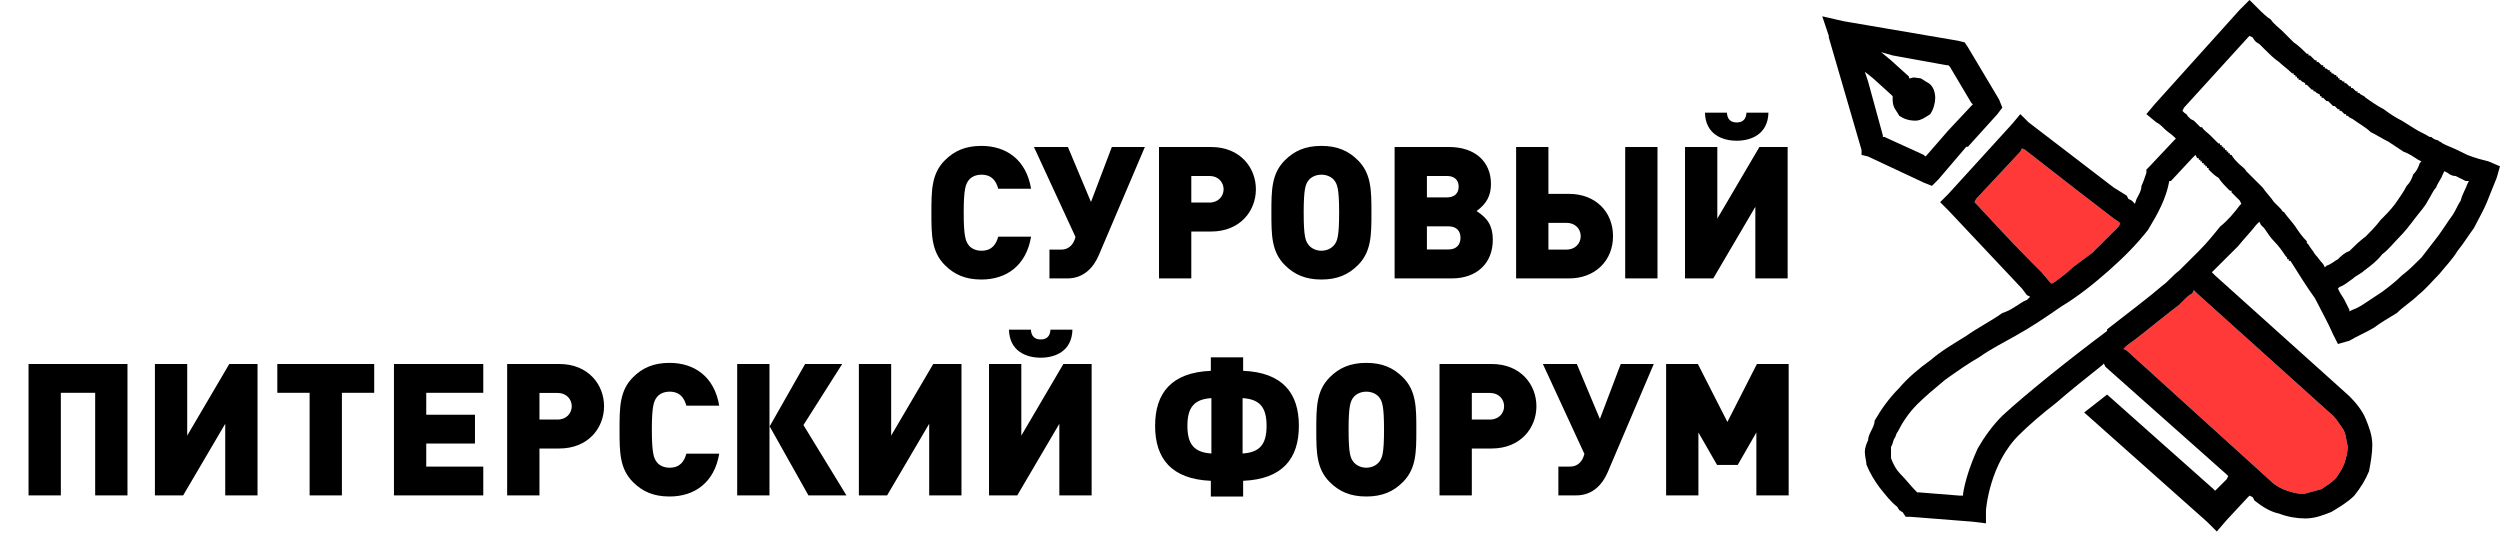 <?xml version="1.0" encoding="UTF-8"?> <svg xmlns="http://www.w3.org/2000/svg" width="265" height="59" viewBox="0 0 265 59" fill="none"><path d="M109.293 25.09C108.784 28.162 106.672 29.629 104.03 29.629C102.328 29.629 101.155 29.101 100.157 28.103C98.729 26.675 98.729 24.895 98.729 22.547C98.729 20.199 98.729 18.419 100.157 16.991C101.155 15.993 102.328 15.465 104.03 15.465C106.672 15.465 108.784 16.932 109.293 20.003H105.811C105.596 19.221 105.165 18.517 104.03 18.517C103.404 18.517 102.935 18.771 102.681 19.104C102.368 19.515 102.152 20.003 102.152 22.547C102.152 25.09 102.368 25.579 102.681 25.99C102.935 26.323 103.404 26.577 104.03 26.577C105.165 26.577 105.596 25.873 105.811 25.09H109.293ZM121.356 15.582L116.465 27.066C115.937 28.299 114.92 29.512 113.139 29.512H111.242V26.459H112.455C113.472 26.459 113.844 25.697 113.981 25.188L114 25.11L109.598 15.582H113.198L115.644 21.412L117.854 15.582H121.356ZM133.125 20.062C133.125 22.351 131.463 24.542 128.371 24.542H126.278V29.512H122.855V15.582H128.371C131.463 15.582 133.125 17.773 133.125 20.062ZM129.702 20.062C129.702 19.338 129.154 18.654 128.215 18.654H126.278V21.471H128.215C129.154 21.471 129.702 20.786 129.702 20.062ZM145.371 22.547C145.371 24.895 145.371 26.675 143.943 28.103C142.945 29.101 141.772 29.629 140.07 29.629C138.368 29.629 137.194 29.101 136.196 28.103C134.768 26.675 134.768 24.895 134.768 22.547C134.768 20.199 134.768 18.419 136.196 16.991C137.194 15.993 138.368 15.465 140.07 15.465C141.772 15.465 142.945 15.993 143.943 16.991C145.371 18.419 145.371 20.199 145.371 22.547ZM141.948 22.547C141.948 20.003 141.752 19.534 141.439 19.123C141.185 18.791 140.696 18.517 140.07 18.517C139.444 18.517 138.954 18.791 138.7 19.123C138.387 19.534 138.191 20.003 138.191 22.547C138.191 25.09 138.387 25.54 138.7 25.951C138.954 26.284 139.444 26.577 140.07 26.577C140.696 26.577 141.185 26.284 141.439 25.951C141.752 25.54 141.948 25.09 141.948 22.547ZM158.237 25.423C158.237 27.907 156.535 29.512 153.894 29.512H147.829V15.582H153.601C156.32 15.582 158.042 17.108 158.042 19.495C158.042 20.727 157.592 21.588 156.516 22.371C157.748 23.153 158.237 24.014 158.237 25.423ZM154.618 19.788C154.618 19.084 154.168 18.654 153.386 18.654H151.253V20.923H153.386C154.168 20.923 154.618 20.493 154.618 19.788ZM154.814 25.207C154.814 24.445 154.344 23.994 153.562 23.994H151.253V26.44H153.562C154.344 26.44 154.814 25.971 154.814 25.207ZM175.694 29.512H172.271V15.582H175.694V29.512ZM170.98 25.031C170.98 27.633 169.082 29.512 166.323 29.512H160.709V15.582H164.132V20.551H166.323C169.101 20.551 170.98 22.429 170.98 25.031ZM167.556 25.031C167.556 24.229 166.93 23.623 166.069 23.623H164.132V26.459H166.069C166.93 26.459 167.556 25.834 167.556 25.031ZM187.455 11.943C187.396 14.252 185.597 14.917 184.09 14.917C182.584 14.917 180.784 14.252 180.725 11.943H183.053C183.092 12.726 183.542 12.98 184.09 12.98C184.638 12.98 185.088 12.726 185.127 11.943H187.455ZM189.49 29.512H186.066V21.921L181.606 29.512H178.612V15.582H182.036V23.173L186.497 15.582H189.49V29.512ZM13.512 52.511H10.088V41.634H6.449V52.511H3.026V38.582H13.512V52.511ZM27.298 52.511H23.874V44.921L19.414 52.511H16.421V38.582H19.844V46.173L24.305 38.582H27.298V52.511ZM39.666 41.634H36.242V52.511H32.819V41.634H29.395V38.582H39.666V41.634ZM51.227 52.511H41.759V38.582H51.227V41.634H45.182V43.962H50.347V47.014H45.182V49.459H51.227V52.511ZM64.03 43.062C64.03 45.351 62.367 47.542 59.276 47.542H57.183V52.511H53.759V38.582H59.276C62.367 38.582 64.03 40.773 64.03 43.062ZM60.606 43.062C60.606 42.338 60.058 41.654 59.119 41.654H57.183V44.471H59.119C60.058 44.471 60.606 43.786 60.606 43.062ZM76.237 48.09C75.728 51.162 73.615 52.629 70.974 52.629C69.272 52.629 68.098 52.101 67.1 51.103C65.672 49.675 65.672 47.895 65.672 45.547C65.672 43.199 65.672 41.419 67.1 39.991C68.098 38.993 69.272 38.465 70.974 38.465C73.615 38.465 75.728 39.932 76.237 43.004H72.754C72.539 42.221 72.109 41.517 70.974 41.517C70.348 41.517 69.879 41.771 69.624 42.104C69.311 42.514 69.096 43.004 69.096 45.547C69.096 48.09 69.311 48.579 69.624 48.99C69.879 49.323 70.348 49.577 70.974 49.577C72.109 49.577 72.539 48.873 72.754 48.09H76.237ZM81.565 52.511H78.142V38.582H81.565V52.511ZM89.723 52.511H85.693L81.585 45.195L85.341 38.582H89.273L85.165 45.058L89.723 52.511ZM101.917 52.511H98.494V44.921L94.033 52.511H91.04V38.582H94.464V46.173L98.924 38.582H101.917V52.511ZM113.679 34.943C113.62 37.252 111.82 37.917 110.314 37.917C108.808 37.917 107.008 37.252 106.949 34.943H109.277C109.316 35.726 109.766 35.98 110.314 35.98C110.862 35.98 111.312 35.726 111.351 34.943H113.679ZM115.713 52.511H112.29V44.921L107.829 52.511H104.836V38.582H108.26V46.173L112.72 38.582H115.713V52.511ZM137.681 45.136C137.681 48.618 135.94 50.79 131.773 50.966V52.629H128.349V50.966C124.182 50.79 122.441 48.618 122.441 45.136C122.441 41.654 124.182 39.482 128.349 39.306V37.878H131.773V39.306C135.94 39.482 137.681 41.654 137.681 45.136ZM134.257 45.136C134.257 43.121 133.494 42.319 131.714 42.201V48.071C133.494 47.953 134.257 47.151 134.257 45.136ZM128.408 48.071V42.201C126.628 42.319 125.865 43.121 125.865 45.136C125.865 47.151 126.628 47.953 128.408 48.071ZM150.131 45.547C150.131 47.895 150.131 49.675 148.703 51.103C147.705 52.101 146.531 52.629 144.829 52.629C143.127 52.629 141.953 52.101 140.955 51.103C139.527 49.675 139.527 47.895 139.527 45.547C139.527 43.199 139.527 41.419 140.955 39.991C141.953 38.993 143.127 38.465 144.829 38.465C146.531 38.465 147.705 38.993 148.703 39.991C150.131 41.419 150.131 43.199 150.131 45.547ZM146.707 45.547C146.707 43.004 146.512 42.534 146.199 42.123C145.944 41.791 145.455 41.517 144.829 41.517C144.203 41.517 143.714 41.791 143.46 42.123C143.147 42.534 142.951 43.004 142.951 45.547C142.951 48.09 143.147 48.54 143.46 48.951C143.714 49.283 144.203 49.577 144.829 49.577C145.455 49.577 145.944 49.283 146.199 48.951C146.512 48.54 146.707 48.09 146.707 45.547ZM162.86 43.062C162.86 45.351 161.197 47.542 158.106 47.542H156.013V52.511H152.589V38.582H158.106C161.197 38.582 162.86 40.773 162.86 43.062ZM159.436 43.062C159.436 42.338 158.888 41.654 157.949 41.654H156.013V44.471H157.949C158.888 44.471 159.436 43.786 159.436 43.062ZM175.301 38.582L170.411 50.066C169.882 51.298 168.865 52.511 167.085 52.511H165.187V49.459H166.4C167.417 49.459 167.789 48.697 167.926 48.188L167.945 48.11L163.544 38.582H167.143L169.589 44.412L171.8 38.582H175.301ZM189.599 52.511H186.175V45.84L184.199 49.283H182.008L180.032 45.84V52.511H176.609V38.582H179.974L183.104 44.725L186.234 38.582H189.599V52.511Z" fill="black"></path><g clip-path="url(#clip0_15_349)"><path fill-rule="evenodd" clip-rule="evenodd" d="M247.647 50.635L247.473 50.808C247.126 51.154 246.606 51.499 246.085 51.845C245.391 52.018 244.87 52.191 244.176 52.364C243.656 52.364 242.961 52.191 242.441 52.018C241.92 51.845 241.226 51.499 240.879 51.154L225.435 37.156L225.088 36.983L225.435 36.637C226.65 35.773 227.691 34.909 228.559 34.218C229.426 33.526 230.294 32.835 230.988 32.317C231.161 32.144 231.335 31.971 231.682 31.625C231.856 31.453 232.029 31.28 232.376 31.107L232.55 30.761L232.897 31.107L247.3 44.068C247.647 44.414 247.994 44.932 248.341 45.451C248.688 45.969 248.688 46.661 248.861 47.352C248.861 47.87 248.688 48.562 248.514 49.08C248.341 49.599 247.994 50.117 247.647 50.635ZM224.047 23.157L224.567 23.503L224.741 23.676L224.567 24.021C224.047 24.54 223.7 24.886 223.179 25.404C222.659 25.922 222.312 26.268 221.791 26.787C221.097 27.305 220.403 27.823 219.709 28.342C219.188 28.86 218.494 29.379 217.8 29.897L217.453 30.07L217.279 29.897L216.412 28.86L215.717 28.169C213.635 26.095 211.553 23.849 209.47 21.602L209.297 21.429L209.47 21.084L214.156 16.072L214.329 15.726L214.676 15.899L220.229 20.22L224.047 23.157Z" fill="#FF3838"></path><path d="M231.856 12.27C231.856 12.097 231.683 12.097 231.509 11.924L231.336 11.752L231.509 11.406L238.277 3.975L238.45 3.802L238.797 3.975C238.971 4.32 239.144 4.493 239.491 4.666C239.665 4.839 239.838 5.012 240.185 5.357C240.533 5.703 241.053 6.221 241.574 6.567C241.921 6.913 242.441 7.258 242.962 7.777H243.135V7.95H243.309V8.122H243.483V8.295H243.656V8.468H243.83L244.003 8.641L244.35 8.814V8.986H244.524L244.697 9.159L244.871 9.332L245.044 9.505H245.218V9.678H245.391L245.565 9.851L245.912 10.023V10.196H246.085V10.369H246.259L246.433 10.542L246.606 10.715H246.78L246.953 10.887L247.127 11.06L247.3 11.233H247.474L247.647 11.406L247.821 11.579H247.994V11.752H248.168L248.341 11.924L248.515 12.097H248.688V12.27H248.862L249.035 12.443L249.382 12.616C250.077 13.134 250.771 13.48 251.291 13.998C251.985 14.344 252.506 14.69 253.2 15.035C253.721 15.381 254.241 15.726 254.762 16.072C255.282 16.245 255.803 16.59 256.324 16.936L256.671 17.109L256.497 17.282C256.324 17.8 256.15 18.146 255.803 18.491C255.63 19.01 255.456 19.355 255.109 19.701C254.762 20.392 254.241 21.084 253.894 21.602C253.374 22.293 252.853 22.812 252.332 23.33C251.812 24.022 251.291 24.54 250.771 25.058C250.077 25.577 249.556 26.095 249.035 26.614C248.515 26.787 248.168 27.132 247.821 27.478C247.474 27.651 247.127 27.996 246.606 28.169L246.433 28.342L246.259 27.996C245.912 27.651 245.738 27.305 245.391 26.959C245.218 26.614 244.871 26.268 244.697 25.923L244.524 25.75V25.577C244.003 25.058 243.656 24.54 243.309 24.022C242.962 23.503 242.441 22.985 242.094 22.466C241.921 22.466 241.921 22.293 241.747 22.121C241.574 21.948 241.574 21.948 241.4 21.775L241.227 21.602L241.053 21.429C240.706 20.911 240.185 20.392 239.838 19.874C239.318 19.355 238.797 18.837 238.45 18.491L238.277 18.319L238.103 18.146C237.93 17.8 237.583 17.627 237.235 17.282C237.062 17.109 236.715 16.763 236.541 16.418H236.368V16.245H236.194V16.072H236.021V15.899H235.847V15.726H235.674V15.553H235.5V15.381H235.327V15.208H235.153C234.806 14.862 234.633 14.69 234.285 14.344C233.938 13.998 233.591 13.825 233.418 13.48H233.244L232.55 12.789L232.203 12.616L231.856 12.27ZM247.647 50.635L247.474 50.808C247.127 51.154 246.606 51.499 246.085 51.845C245.391 52.018 244.871 52.191 244.177 52.364C243.656 52.364 242.962 52.191 242.441 52.018C241.921 51.845 241.227 51.499 240.88 51.154L225.436 37.156L225.088 36.983L225.436 36.637C226.65 35.773 227.691 34.909 228.559 34.218C229.427 33.526 230.294 32.835 230.988 32.317C231.162 32.144 231.336 31.971 231.683 31.625C231.856 31.453 232.03 31.28 232.377 31.107L232.55 30.762L232.897 31.107L247.3 44.068C247.647 44.414 247.994 44.932 248.341 45.451C248.688 45.969 248.688 46.661 248.862 47.352C248.862 47.87 248.688 48.562 248.515 49.08C248.341 49.599 247.994 50.117 247.647 50.635ZM249.035 41.995L234.806 29.206L234.459 28.86L234.633 28.688L234.98 28.342C235.674 27.651 236.541 26.787 237.235 26.095C237.93 25.231 238.624 24.54 239.144 23.849L239.491 23.503L239.665 23.849L240.012 24.194C240.359 24.713 240.706 25.231 241.053 25.577C241.574 26.095 241.921 26.614 242.268 27.132L242.441 27.305V27.478H242.615V27.651H242.788C243.656 29.033 244.524 30.416 245.391 31.625C246.085 33.008 246.78 34.218 247.3 35.428L247.821 36.464L249.035 36.119C249.903 35.6 250.771 35.255 251.638 34.736C252.332 34.218 253.2 33.699 254.068 33.181C254.762 32.49 255.63 31.971 256.324 31.28C257.191 30.589 257.885 29.725 258.58 29.033C259.274 28.169 259.968 27.478 260.488 26.614C261.182 25.75 261.703 24.886 262.224 24.194C262.744 23.157 263.265 22.293 263.612 21.429C263.959 20.565 264.306 19.701 264.653 18.837L265 17.627L263.785 17.109C263.091 16.936 262.397 16.763 261.53 16.418C260.835 16.072 260.141 15.726 259.274 15.381L258.927 15.208C258.753 15.035 258.58 15.035 258.406 14.862C258.232 14.862 257.885 14.69 257.712 14.517H257.538C257.018 14.171 256.497 13.998 255.977 13.653C255.456 13.307 255.109 13.134 254.588 12.789C253.894 12.443 253.374 12.097 252.68 11.579C251.985 11.233 251.291 10.715 250.771 10.369L250.597 10.196L250.25 10.023L250.077 9.851H249.903V9.678H249.73L249.556 9.505L249.382 9.332H249.209V9.159H249.035L248.862 8.986L248.688 8.814H248.515V8.641H248.341L248.168 8.468H247.994V8.295H247.821V8.122H247.647V7.95H247.474L247.3 7.777H247.127V7.604H246.953V7.431H246.78L246.606 7.258H246.433V7.085H246.259V6.913H246.085L245.912 6.74L245.738 6.567H245.565V6.394H245.391L245.218 6.221L245.044 6.049L244.871 5.876H244.697V5.703H244.524C244.177 5.357 243.656 4.839 243.135 4.493C242.788 4.148 242.268 3.629 241.921 3.284C241.574 2.938 241.053 2.592 240.706 2.074C240.185 1.728 239.838 1.383 239.318 0.864L238.45 0L237.409 1.037L228.386 11.06L227.518 12.097L228.559 12.961C228.906 13.134 229.08 13.307 229.427 13.653C229.774 13.998 230.121 14.171 230.468 14.517L230.641 14.69L230.468 14.862L227.865 17.627L227.518 17.973V18.319C227.344 18.837 227.171 19.355 226.997 19.701C226.997 20.22 226.65 20.738 226.477 21.084L226.303 21.602L225.956 21.256L225.609 21.084L225.436 20.738L224.047 19.874L215.024 12.961L214.156 12.097L213.289 13.134L206.521 20.565L205.653 21.429L206.521 22.293L214.33 30.589L214.85 31.28L215.197 31.453L214.85 31.798C214.33 31.971 213.983 32.317 213.636 32.49C213.115 32.835 212.768 33.008 212.247 33.181C211.033 34.045 209.644 34.736 208.43 35.6C207.041 36.464 205.827 37.156 204.612 38.193C203.397 39.057 202.183 40.094 201.315 41.13C200.274 42.167 199.406 43.377 198.712 44.587C198.712 44.932 198.539 45.278 198.365 45.624C198.192 45.969 198.018 46.315 198.018 46.661C197.844 47.006 197.671 47.525 197.671 47.87C197.671 48.389 197.844 48.907 197.844 49.253C198.192 50.117 198.712 50.981 199.233 51.672C199.927 52.536 200.447 53.228 201.142 53.746C201.142 53.919 201.315 53.919 201.315 54.092C201.489 54.092 201.489 54.265 201.662 54.265L202.009 54.783H202.53L209.124 55.301L210.512 55.474V54.092C210.512 54.092 210.859 49.08 214.156 45.969C215.024 45.105 216.412 43.896 217.974 42.686C219.362 41.476 221.097 40.094 222.833 38.711L223.006 38.538L223.18 38.884L236.021 50.29L236.194 50.463L236.021 50.808L234.98 51.845L234.806 52.018L234.633 51.845L223.353 41.822L220.924 43.723L233.938 55.301L234.98 56.338L236.021 55.129L238.277 52.709L238.45 52.536L238.797 52.709L238.971 53.055C239.838 53.746 240.706 54.265 241.574 54.437C242.441 54.783 243.483 54.956 244.35 54.956C245.391 54.956 246.259 54.61 247.127 54.265C247.994 53.746 248.862 53.228 249.556 52.536C250.25 51.672 250.771 50.808 251.118 49.944C251.291 49.08 251.465 48.043 251.465 47.179C251.465 46.142 251.118 45.278 250.771 44.414C250.424 43.55 249.73 42.686 249.035 41.995ZM224.047 23.157L224.568 23.503L224.741 23.676L224.568 24.022C224.047 24.54 223.7 24.886 223.18 25.404C222.659 25.923 222.312 26.268 221.791 26.787C221.097 27.305 220.403 27.824 219.709 28.342C219.188 28.86 218.494 29.379 217.8 29.897L217.453 30.07L217.28 29.897L216.412 28.86L215.718 28.169C213.636 26.095 211.553 23.849 209.471 21.602L209.297 21.429L209.471 21.084L214.156 16.072L214.33 15.726L214.677 15.899L220.23 20.22L224.047 23.157ZM203.571 8.295C203.224 8.295 202.877 8.122 202.53 8.295H202.356V8.122L200.447 6.394L199.406 5.53L200.621 5.876L206.347 6.913H206.521L206.694 7.085L208.95 10.887L209.124 11.06L208.95 11.233L206.521 13.825L204.265 16.418L204.091 16.59L203.918 16.418L199.753 14.517H199.58V14.344L198.018 8.641L197.671 7.604L198.539 8.295L200.447 10.023L200.621 10.196V10.369C200.621 10.715 200.621 11.06 200.794 11.406C200.968 11.752 201.142 11.924 201.315 12.27C201.836 12.616 202.356 12.789 203.05 12.789C203.571 12.789 204.091 12.443 204.612 12.097C204.959 11.579 205.133 10.887 205.133 10.369C205.133 9.851 204.959 9.159 204.439 8.814C204.091 8.641 203.918 8.468 203.571 8.295ZM207.562 4.32L195.415 2.247L193.159 1.728L193.853 3.802V3.975L197.324 15.899V16.418L198.018 16.59L203.918 19.355L204.786 19.701L205.48 19.01L208.43 15.553H208.603L211.727 12.097L212.247 11.406L211.9 10.542L208.603 5.012L208.256 4.493L207.562 4.32ZM230.121 19.183L232.377 16.763L232.724 16.418L232.897 16.763H233.071V16.936H233.244V17.109H233.418V17.282H233.591V17.454H233.765V17.627H233.938V17.8H234.112V17.973C234.459 18.319 234.806 18.664 235.153 18.837C235.5 19.355 235.847 19.701 236.194 20.047L236.368 20.22H236.541V20.392C236.715 20.565 236.888 20.738 237.062 20.911C237.235 21.084 237.409 21.256 237.409 21.256L237.583 21.602L237.409 21.775C236.888 22.466 236.194 23.33 235.327 24.022C234.633 24.886 233.938 25.75 233.071 26.614C232.377 27.305 231.683 27.996 230.988 28.688C230.294 29.206 229.774 29.897 229.253 30.243C227.865 31.453 225.783 33.008 223.353 34.909V35.082C219.188 38.193 214.677 41.822 212.247 44.068C211.206 45.105 210.339 46.315 209.644 47.525C208.777 49.426 208.256 51.154 208.083 52.364V52.536H207.736L203.397 52.191H203.224L203.05 52.018C202.53 51.499 202.009 50.808 201.489 50.29C200.968 49.771 200.621 49.08 200.447 48.562C200.447 48.389 200.447 48.043 200.447 47.87C200.447 47.697 200.447 47.525 200.447 47.352C200.621 47.179 200.621 46.833 200.794 46.488C200.968 46.315 200.968 45.969 201.142 45.797C201.662 44.76 202.356 43.723 203.224 42.859C204.091 41.995 205.133 41.13 206.174 40.266C207.389 39.402 208.603 38.538 209.818 37.847C211.033 36.983 212.421 36.292 213.636 35.6C215.197 34.736 216.759 33.699 218.494 32.49C220.23 31.453 221.965 30.07 223.527 28.688C225.088 27.305 226.477 25.923 227.691 24.367C228.733 22.639 229.6 21.084 229.947 19.183H230.121ZM248.515 31.798C248.341 31.453 248.168 31.28 247.994 30.934L247.821 30.589L247.994 30.416C248.515 30.243 248.862 29.897 249.382 29.552C249.73 29.206 250.25 29.033 250.597 28.688C251.291 28.169 251.985 27.651 252.506 26.959C253.2 26.441 253.721 25.75 254.241 25.231C254.935 24.54 255.456 23.849 255.977 23.157C256.497 22.466 257.018 21.948 257.365 21.256C257.712 20.738 257.885 20.22 258.232 19.874C258.406 19.355 258.753 19.01 258.927 18.491L259.1 18.146L259.447 18.319C259.621 18.491 259.968 18.664 260.315 18.664C260.662 18.837 261.009 19.01 261.356 19.183H261.703L261.53 19.528C261.356 20.047 261.009 20.565 260.835 21.256C260.488 21.775 260.315 22.293 259.968 22.812C259.447 23.503 258.927 24.367 258.406 25.058C257.885 25.75 257.191 26.614 256.671 27.305C255.977 27.996 255.282 28.688 254.588 29.206C253.894 29.897 253.2 30.416 252.506 30.934C251.985 31.28 251.465 31.625 250.944 31.971C250.424 32.317 249.903 32.662 249.382 32.835L249.035 33.008V32.835C248.862 32.49 248.688 32.144 248.515 31.798Z" fill="black"></path></g><defs><clipPath id="clip0_15_349"><rect width="71.841" height="56.338" fill="white" transform="translate(193.159)"></rect></clipPath></defs></svg> 